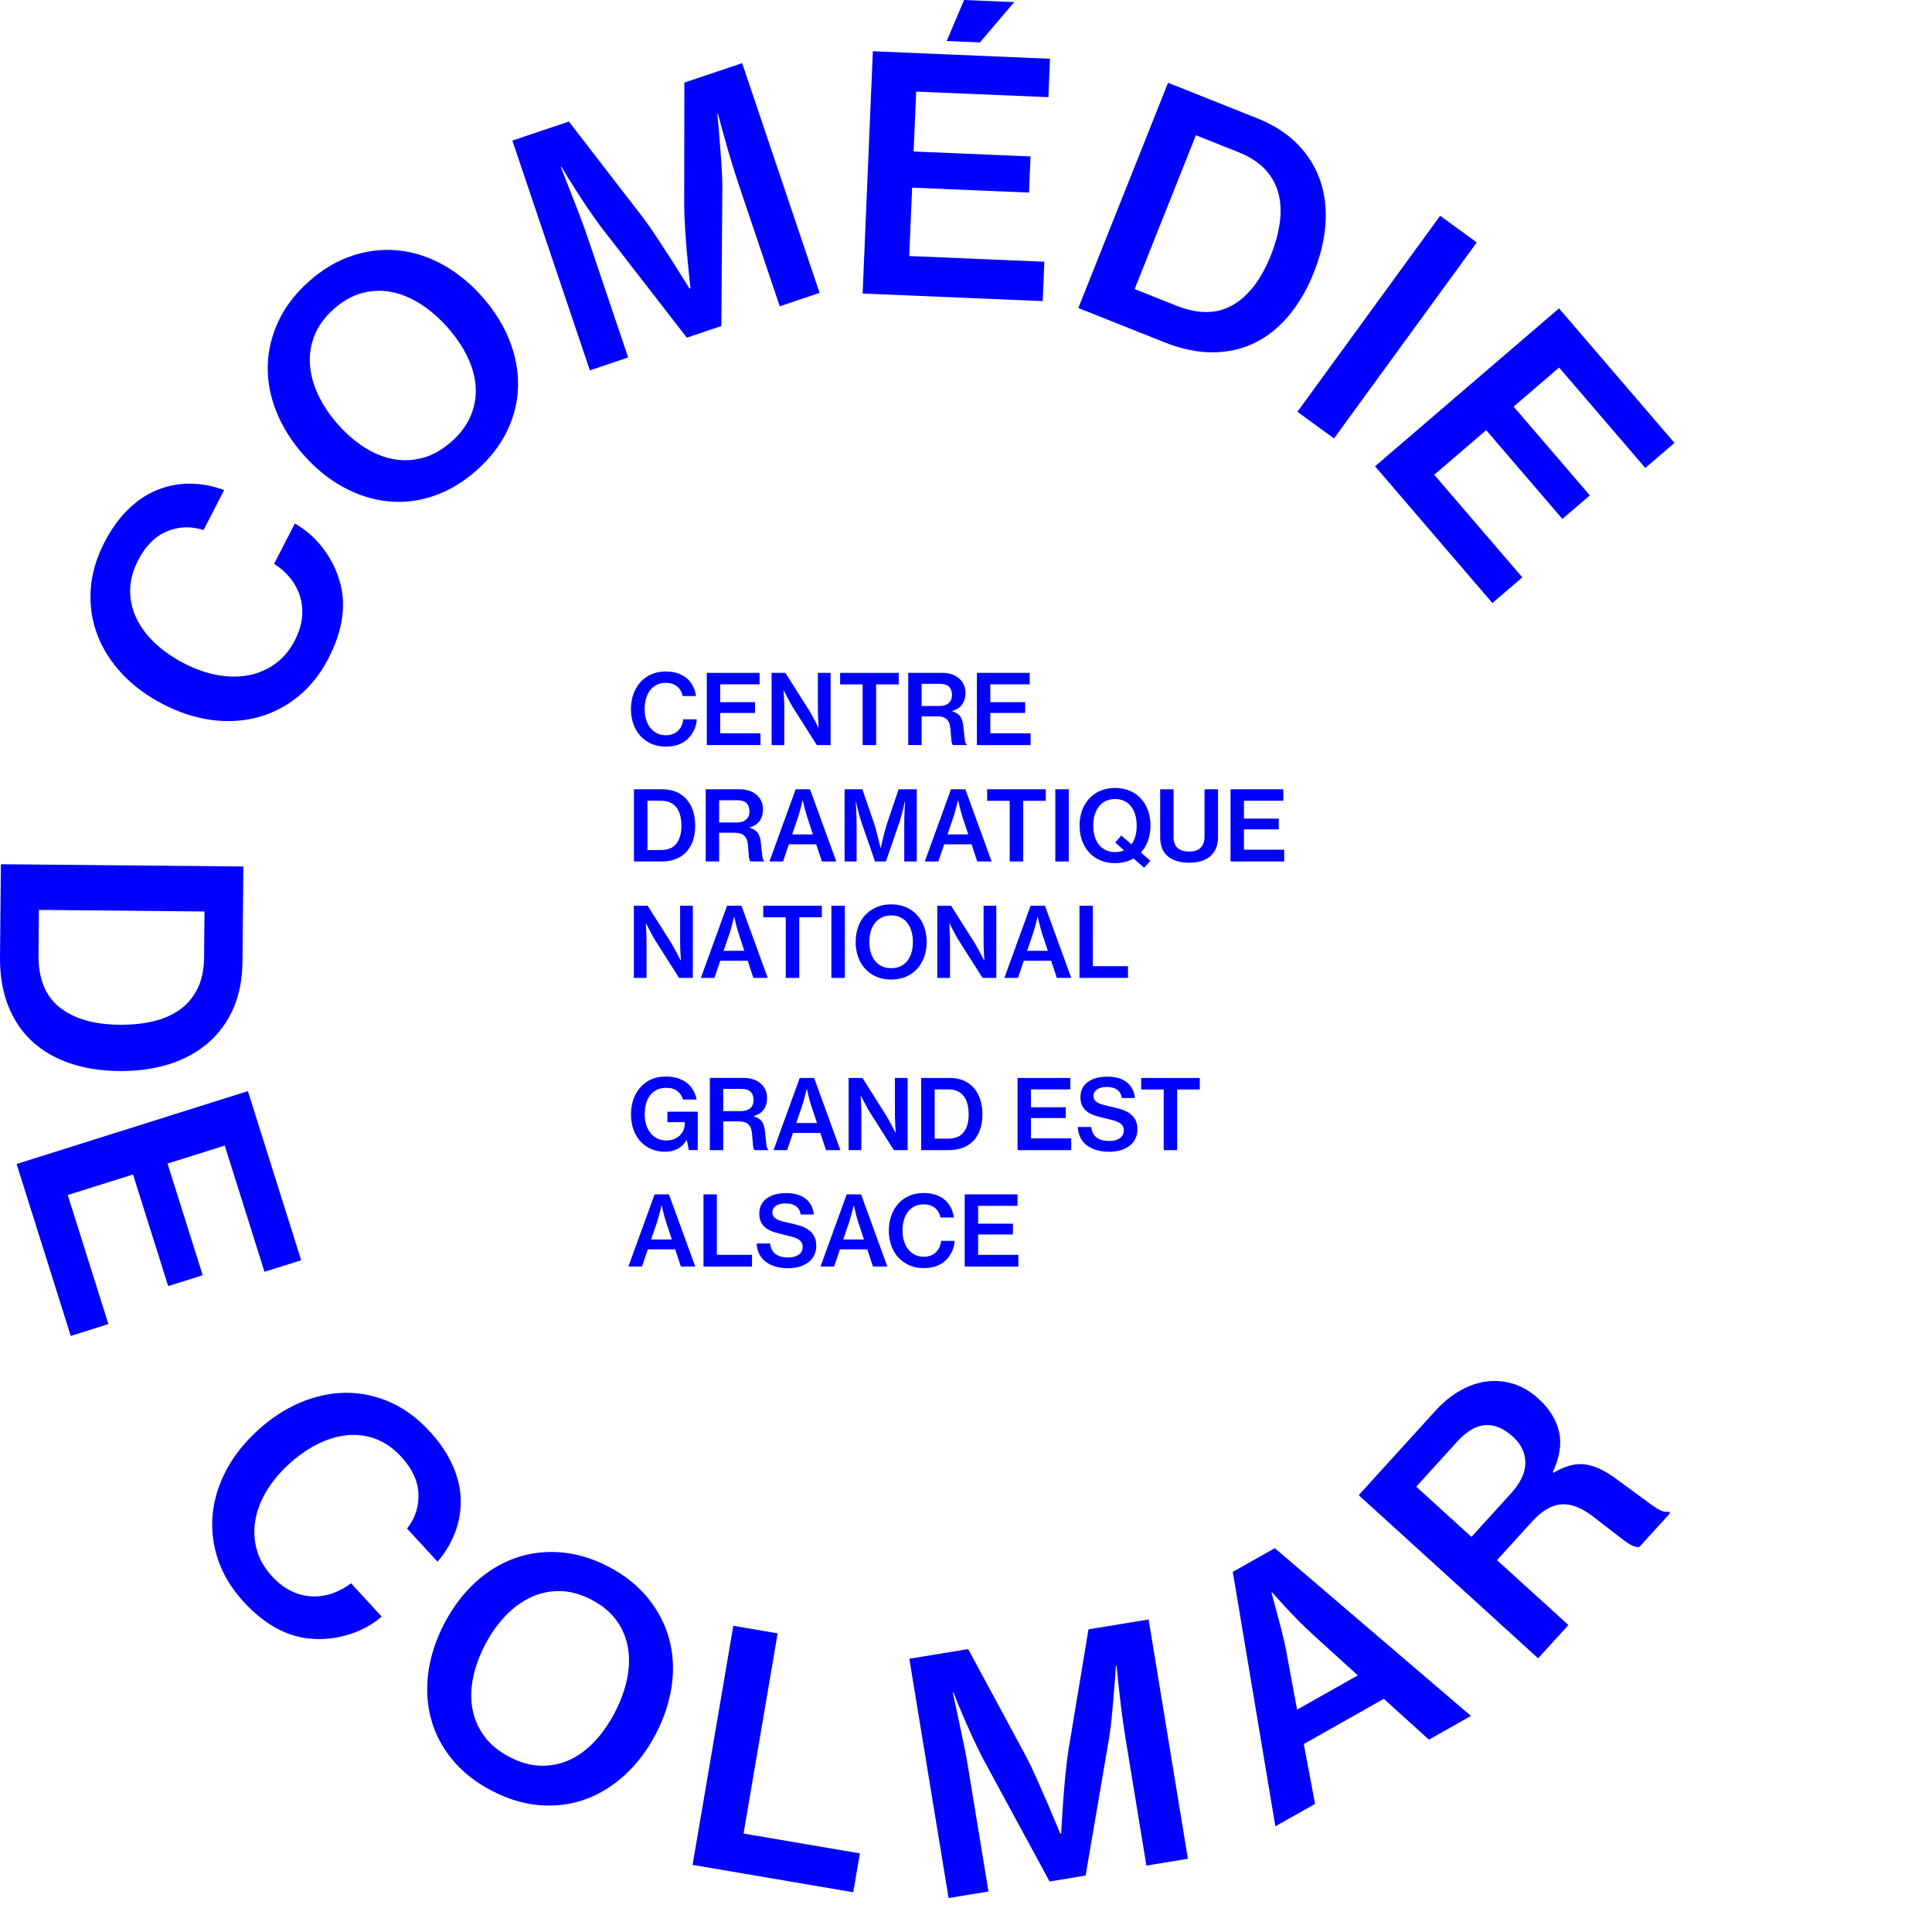 <svg width="466.66" height="466.66" version="1.1" viewBox="0 0 475 475" xmlns="http://www.w3.org/2000/svg">
    <style>
        #outer-text {
        animation: rotate 6s steps(20, start) infinite;
        transform-origin: 48% 50%;
        }
        @keyframes rotate {
        0% {
        transform: rotate(0deg);
        }
        25%, 100% {
        transform: rotate(360deg);
        }
        }
    </style>
    <g fill="#00f">

    <g id="outer-text"><path d="m46.643 118.91c-0.151 0-0.307 0-0.464 5e-3 -2.974 0.057-5.844 0.729-8.604 2.01-2.307 1.094-4.474 2.682-6.511 4.761-2.031 2.083-3.828 4.636-5.391 7.677-2.031 3.943-3.156 7.854-3.385 11.735-0.224 3.875 0.333 7.557 1.667 11.037 1.333 3.479 3.375 6.682 6.136 9.604 2.766 2.922 6.115 5.401 10.057 7.427 3.99 2.052 7.974 3.333 11.943 3.849 1.375 0.177 2.719 0.266 4.047 0.266 2.516 0 4.948-0.318 7.302-0.953 3.594-0.974 6.891-2.672 9.88-5.099s5.474-5.563 7.458-9.406c3.615-7.031 4.479-13.495 2.589-19.396-0.849-2.781-2.224-5.396-4.115-7.839-1.896-2.448-4.151-4.401-6.761-5.87l-5.099 9.901c1.542 0.974 2.854 2.13 3.938 3.469 1.083 1.344 1.885 2.818 2.401 4.438 0.521 1.62 0.698 3.349 0.531 5.188-0.161 1.833-0.76 3.75-1.786 5.745-1.224 2.375-2.797 4.271-4.724 5.677-1.927 1.411-4.083 2.359-6.469 2.844-1.203 0.245-2.453 0.37-3.75 0.37-1.266 0-2.568-0.115-3.917-0.354-2.729-0.469-5.495-1.427-8.297-2.87-2.75-1.417-5.136-3.068-7.146-4.943-2.01-1.875-3.542-3.906-4.604-6.109-1.062-2.198-1.583-4.511-1.568-6.932 0.021-2.427 0.672-4.901 1.969-7.412 1.807-3.516 4.167-5.88 7.073-7.089 1.594-0.661 3.219-0.995 4.87-0.995 1.359 0 2.734 0.224 4.13 0.672l5.063-9.828c-2.823-1.052-5.641-1.578-8.464-1.578"/><path d="m99.654 113.15c-0.938 0-1.88-0.083-2.823-0.25-2.412-0.432-4.787-1.375-7.12-2.839-2.333-1.469-4.531-3.359-6.583-5.677-2.057-2.312-3.682-4.729-4.875-7.245-1.193-2.505-1.875-5.011-2.047-7.5-0.177-2.49 0.208-4.896 1.141-7.224 0.932-2.328 2.521-4.484 4.755-6.469 2.198-1.948 4.511-3.25 6.932-3.901 1.385-0.37 2.771-0.557 4.162-0.557 1.036 0 2.073 0.104 3.115 0.312 2.427 0.484 4.813 1.479 7.146 2.984 2.333 1.5 4.526 3.406 6.583 5.724 2.057 2.323 3.677 4.719 4.875 7.188 1.198 2.479 1.87 4.927 2.031 7.359 0.156 2.432-0.24 4.802-1.193 7.109-0.953 2.307-2.526 4.438-4.724 6.386-2.24 1.984-4.557 3.312-6.964 3.984-1.469 0.411-2.938 0.615-4.412 0.615m-4.365-51.714c-2.865 0-5.74 0.469-8.63 1.417-3.766 1.234-7.323 3.333-10.677 6.313-3.359 2.979-5.875 6.261-7.542 9.849-1.672 3.594-2.547 7.261-2.615 11-0.078 3.74 0.635 7.484 2.135 11.224 1.5 3.74 3.734 7.292 6.714 10.646 2.943 3.318 6.182 5.943 9.719 7.875s7.172 3.094 10.917 3.484c0.896 0.099 1.797 0.146 2.693 0.146 2.844 0 5.688-0.474 8.537-1.427 3.745-1.255 7.297-3.37 10.651-6.344 3.359-2.979 5.88-6.255 7.568-9.823 1.688-3.563 2.557-7.229 2.615-10.995 0.057-3.76-0.667-7.516-2.167-11.255-1.495-3.74-3.714-7.266-6.656-10.589-2.979-3.354-6.234-6-9.771-7.932s-7.167-3.083-10.891-3.458c-0.865-0.088-1.729-0.13-2.599-0.13"/><path d="m182.46 15.52-14.198 4.787-0.047 29.953c5e-3 1.854 0.088 3.984 0.25 6.38 0.161 2.401 0.333 4.636 0.531 6.714 0.224 2.516 0.479 5.026 0.76 7.526l-0.229 0.073c-1.344-2.135-2.682-4.281-4.026-6.422-1.172-1.802-2.406-3.698-3.693-5.688-1.292-1.99-2.5-3.724-3.615-5.208l-18.328-23.75-13.896 4.682 19.052 56.49 9.417-3.172-9.938-29.459c-0.51-1.521-1.146-3.281-1.906-5.276-0.755-2-1.495-3.896-2.208-5.682-0.823-2.094-1.656-4.234-2.505-6.427l0.151-0.052c1.083 1.891 2.208 3.708 3.365 5.458 0.964 1.536 2.01 3.13 3.13 4.781s2.146 3.109 3.083 4.37l21.25 27.417 8.5-2.865 0.234-34.662c-0.021-1.573-0.099-3.349-0.234-5.333-0.13-1.984-0.276-3.88-0.438-5.688-0.141-2.094-0.323-4.229-0.552-6.412l0.151-0.052c0.599 2.281 1.203 4.5 1.823 6.662 0.51 1.854 1.083 3.802 1.719 5.844 0.63 2.047 1.203 3.823 1.719 5.344l9.932 29.453 9.792-3.302z"/><path d="m214.6 12.603-2.516 59.563 44.271 1.865 0.411-9.682-33.224-1.401 0.714-16.813 28.735 1.214 0.375-8.886-28.74-1.214 0.625-14.729 32.506 1.37 0.396-9.443zm22.427-12.604-4.276 10.083 8.167 0.349 8.438-9.912z"/><path d="m296.58 76.718c-2.287 0-4.761-0.531-7.422-1.589l-10.198-4.063 15.063-37.818 10.495 4.182c2.729 1.089 4.886 2.479 6.484 4.177 1.594 1.698 2.688 3.646 3.281 5.839 0.594 2.188 0.719 4.578 0.375 7.177-0.339 2.594-1.089 5.333-2.234 8.208-2.312 5.807-5.401 9.854-9.271 12.13-1.984 1.172-4.172 1.755-6.573 1.755m-9.406-56.37-22.058 55.381 21.214 8.448c4.094 1.63 7.979 2.448 11.662 2.448h0.214c3.75-0.031 7.177-0.807 10.287-2.328 3.109-1.526 5.891-3.75 8.354-6.682 2.458-2.927 4.511-6.453 6.151-10.573 1.677-4.219 2.646-8.261 2.891-12.125 0.245-3.875-0.219-7.464-1.401-10.781-1.177-3.318-3.052-6.261-5.62-8.833-2.573-2.578-5.865-4.667-9.886-6.266z"/><path d="m354.07 53.051-35.094 48.188 9.005 6.557 35.094-48.193z"/><path d="m383.3 75.817-45.235 38.823 28.855 33.625 7.359-6.313-21.657-25.229 12.766-10.964 18.74 21.828 6.745-5.792-18.735-21.828 11.188-9.604 21.188 24.688 7.172-6.156z"/><path d="m29.757 251.95c-0.141 0-0.281 0-0.422-5e-3 -6.25-0.057-11.136-1.479-14.662-4.261-3.526-2.792-5.266-7.12-5.208-12.995l0.104-10.979 40.709 0.385-0.104 11.297c-0.031 2.938-0.547 5.458-1.557 7.557-1.01 2.099-2.427 3.828-4.255 5.172-1.828 1.349-4.016 2.323-6.557 2.943-2.432 0.589-5.115 0.885-8.047 0.885m-29.542-39.47-0.214 22.844c-0.042 4.484 0.63 8.469 2.01 11.958 1.385 3.484 3.349 6.401 5.891 8.75s5.625 4.141 9.245 5.38c3.62 1.234 7.651 1.87 12.083 1.911 0.156 5e-3 0.313 5e-3 0.469 5e-3 4.354 0 8.318-0.563 11.891-1.693 3.698-1.167 6.88-2.896 9.547-5.198 2.667-2.297 4.734-5.115 6.203-8.438 1.479-3.328 2.234-7.151 2.271-11.479l0.224-23.479z"/><path d="m60.945 268.26-56.865 17.917 13.318 42.271 9.25-2.917-9.995-31.724 16.052-5.052 8.641 27.443 8.49-2.677-8.651-27.443 14.068-4.432 9.776 31.037 9.021-2.839z"/><path d="m85.185 342.43h-0.359c-3.724 0.057-7.438 0.875-11.13 2.458-3.698 1.589-7.177 3.88-10.443 6.88-3.302 3.042-5.88 6.339-7.729 9.891-1.844 3.552-2.938 7.182-3.26 10.891-0.323 3.714 0.141 7.391 1.385 11.037 1.25 3.646 3.333 7.057 6.261 10.24 5.354 5.818 11.125 8.86 17.318 9.12 0.417 0.021 0.833 0.031 1.25 0.031 2.495 0 5.005-0.401 7.537-1.198 2.948-0.938 5.557-2.38 7.833-4.323l-7.542-8.198c-1.443 1.109-2.979 1.943-4.609 2.5-1.448 0.495-2.922 0.74-4.422 0.74-0.188 0-0.38-5e-3 -0.573-0.016-1.698-0.068-3.385-0.495-5.052-1.286-1.667-0.786-3.26-2.005-4.781-3.656-1.812-1.969-3.042-4.099-3.703-6.396-0.661-2.297-0.807-4.646-0.443-7.047 0.365-2.406 1.24-4.807 2.625-7.208 1.385-2.401 3.24-4.667 5.557-6.802 2.281-2.094 4.646-3.766 7.099-5.005 2.453-1.24 4.896-1.979 7.328-2.224 0.531-0.052 1.057-0.073 1.578-0.073 1.87 0 3.693 0.333 5.469 0.995 2.271 0.849 4.365 2.318 6.281 4.401 2.677 2.912 4.083 5.938 4.219 9.083 0.13 3.141-0.802 5.995-2.797 8.557l7.49 8.141c2.062-2.412 3.583-5.021 4.547-7.833 0.969-2.818 1.328-5.74 1.078-8.776-0.234-2.547-0.979-5.13-2.229-7.75-1.25-2.625-3.037-5.198-5.349-7.708-3.005-3.266-6.287-5.672-9.854-7.219-3.453-1.495-6.974-2.245-10.578-2.245"/><path d="m133.41 434.12c-0.156 0-0.313-5e-3 -0.474-5e-3 -2.495-0.068-5.047-0.781-7.651-2.141-2.651-1.38-4.719-3.078-6.198-5.094-1.484-2.005-2.453-4.214-2.917-6.625-0.458-2.406-0.422-4.969 0.12-7.667 0.531-2.703 1.521-5.432 2.953-8.177 1.432-2.75 3.109-5.125 5.031-7.136s4.016-3.542 6.281-4.589c2.177-1.005 4.458-1.51 6.859-1.51 0.104 0 0.203 5e-3 0.302 5e-3 2.51 0.042 5.083 0.755 7.74 2.141 2.604 1.359 4.646 3.057 6.115 5.089s2.412 4.276 2.823 6.719c0.411 2.443 0.328 5.021-0.245 7.734-0.573 2.719-1.573 5.448-3.005 8.198-1.438 2.745-3.099 5.12-4.984 7.115-1.891 2-3.938 3.505-6.151 4.516-2.078 0.953-4.276 1.427-6.599 1.427m2.151-52.553c-3.162 0-6.177 0.521-9.052 1.552-3.521 1.266-6.766 3.266-9.724 5.995-2.964 2.74-5.484 6.094-7.563 10.068-2.047 3.938-3.349 7.896-3.896 11.891-0.547 3.99-0.339 7.802 0.625 11.443 0.964 3.635 2.698 6.984 5.203 10.037 2.505 3.057 5.745 5.62 9.724 7.698 3.974 2.078 7.938 3.271 11.87 3.573 0.766 0.057 1.516 0.088 2.26 0.088 3.115 0 6.099-0.521 8.953-1.557 3.531-1.292 6.781-3.302 9.745-6.037 2.964-2.729 5.469-6.063 7.521-9.995 2.078-3.979 3.385-7.964 3.938-11.958 0.547-3.99 0.328-7.792-0.646-11.406-0.979-3.615-2.714-6.964-5.203-10.037-2.49-3.078-5.724-5.656-9.703-7.734-3.979-2.078-7.943-3.255-11.896-3.537-0.724-0.057-1.443-0.083-2.156-0.083"/><path d="m180.29 399.72-10.011 58.782 39.5 6.724 1.63-9.557-28.599-4.87 8.38-49.219z"/><path d="m282.4 398.16-14.787 2.427-4.901 29.552c-0.292 1.833-0.552 3.948-0.786 6.339-0.224 2.396-0.411 4.63-0.557 6.714-0.182 2.521-0.339 5.042-0.469 7.547l-0.234 0.042c-0.979-2.333-1.958-4.656-2.938-6.99-0.865-1.974-1.771-4.042-2.719-6.214-0.958-2.172-1.865-4.083-2.729-5.724l-14.245-26.412-14.469 2.375 9.651 58.834 9.807-1.609-5.037-30.683c-0.255-1.583-0.599-3.417-1.026-5.516-0.427-2.094-0.844-4.083-1.26-5.964-0.469-2.193-0.948-4.448-1.438-6.75l0.161-0.026c0.766 2.037 1.583 4.021 2.432 5.938 0.708 1.667 1.484 3.412 2.323 5.219 0.839 1.812 1.615 3.417 2.333 4.818l16.537 30.5 8.854-1.453 5.844-34.172c0.234-1.557 0.443-3.323 0.635-5.302 0.187-1.984 0.349-3.875 0.484-5.688 0.203-2.089 0.365-4.224 0.49-6.412l0.161-0.026c0.219 2.349 0.464 4.636 0.719 6.865 0.208 1.917 0.458 3.932 0.75 6.047 0.292 2.12 0.573 3.974 0.828 5.552l5.037 30.683 10.203-1.677z"/><path d="m318.9 420.33-2.656-14.328c-0.266-1.448-0.615-3.016-1.047-4.703-0.432-1.688-0.844-3.255-1.224-4.693-0.464-1.698-0.922-3.375-1.365-5.026l0.141-0.078c0.99 1.094 2.042 2.25 3.156 3.464 0.958 1.052 2.052 2.198 3.271 3.443 1.224 1.24 2.526 2.484 3.901 3.734l10.755 9.761zm-5.474-39.698-10.333 5.823 10.464 62.558 9.766-5.511-2.781-14.714 19.683-11.11 11.089 10.031 10.328-5.833z"/><path d="m361.77 377.86-13.578-12.349 9.969-10.969c2.412-2.651 4.755-4.037 7.037-4.167 0.135-5e-3 0.271-0.011 0.411-0.011 2.141 0 4.25 0.948 6.333 2.839 2.057 1.87 3.083 4.016 3.083 6.432 5e-3 2.422-1.182 4.938-3.552 7.547zm5.682-38.339c-0.635 0-1.276 0.036-1.917 0.12-2.193 0.276-4.375 1.021-6.526 2.24-2.156 1.219-4.167 2.854-6.037 4.906l-18.922 20.813 44.115 40.11 7.443-8.182-17.552-15.953 8.568-9.432c2.406-2.646 4.792-4.073 7.146-4.281 0.208-0.021 0.417-0.026 0.63-0.026 2.182 0 4.563 0.969 7.136 2.917 3.182 2.458 5.688 4.391 7.511 5.797 1.568 1.208 2.781 1.812 3.635 1.812 0.141 0 0.271-0.016 0.391-0.047l7.547-8.302-0.417-0.375c-0.151 0.052-0.318 0.078-0.5 0.078-0.865 0-2.094-0.594-3.693-1.776-1.938-1.443-4.693-3.458-8.255-6.047-2.948-2.245-5.604-3.526-7.984-3.849-0.38-0.052-0.766-0.078-1.156-0.078-2.057 0-4.281 0.708-6.662 2.125l-0.177-0.167c1.714-3.708 2.219-7.037 1.51-9.995-0.714-2.953-2.385-5.636-5.037-8.042-1.938-1.76-3.99-2.979-6.162-3.651-1.536-0.479-3.083-0.714-4.636-0.714"/>
    </g>

    <g id="inner-text">
        <path d="m163.69 165.09c-1.323 0-2.516 0.24-3.568 0.703-1.062 0.469-1.953 1.12-2.693 1.943-0.74 0.828-1.312 1.812-1.708 2.938-0.396 1.13-0.599 2.349-0.599 3.672 0 1.333 0.208 2.562 0.609 3.688 0.406 1.12 0.984 2.089 1.729 2.912 0.75 0.818 1.646 1.458 2.693 1.917 1.052 0.464 2.219 0.693 3.51 0.693 2.349 0 4.182-0.651 5.484-1.958 0.62-0.604 1.125-1.318 1.516-2.156 0.391-0.833 0.599-1.698 0.635-2.589h-3.318c-0.047 0.542-0.177 1.047-0.385 1.516-0.203 0.469-0.484 0.88-0.844 1.24-0.359 0.359-0.792 0.641-1.302 0.849-0.51 0.203-1.094 0.307-1.76 0.307-0.797 0-1.516-0.156-2.151-0.479-0.635-0.318-1.177-0.755-1.635-1.323-0.453-0.563-0.802-1.24-1.047-2.026-0.245-0.786-0.37-1.646-0.37-2.589 0-0.922 0.115-1.776 0.333-2.562 0.224-0.786 0.552-1.469 0.99-2.052 0.438-0.578 0.979-1.031 1.625-1.359 0.641-0.328 1.385-0.49 2.229-0.49 1.177 0 2.12 0.302 2.839 0.906 0.714 0.604 1.151 1.385 1.312 2.339h3.292c-0.109-0.938-0.38-1.797-0.802-2.573-0.417-0.781-0.99-1.448-1.703-2.005-0.604-0.464-1.323-0.818-2.146-1.073-0.828-0.255-1.75-0.385-2.766-0.385"/><path d="m186.75 165.43h-12.979v17.75h13.193v-2.891h-9.896v-5.005h8.563v-2.651h-8.563v-4.386h9.682z"/><path d="m204.21 165.43h-3.125v8.896c0 0.448 5e-3 0.932 0.026 1.458 0.011 0.526 0.036 1.016 0.068 1.479 0.031 0.526 0.062 1.057 0.094 1.599h-0.068c-0.255-0.495-0.51-0.99-0.766-1.479-0.219-0.417-0.464-0.859-0.714-1.339-0.255-0.474-0.5-0.917-0.74-1.307l-5.891-9.307h-3.391v17.75h3.125v-8.875c0-0.448-5e-3 -0.932-0.021-1.458-0.016-0.521-0.042-1.01-0.073-1.474-0.031-0.526-0.052-1.057-0.073-1.599h0.052c0.25 0.495 0.505 0.984 0.76 1.479 0.219 0.417 0.458 0.865 0.714 1.344 0.255 0.484 0.51 0.927 0.766 1.323l5.865 9.261h3.391z"/><path d="m220.96 165.43h-14.406v2.839h5.531v14.912h3.318v-14.912h5.557z"/><path d="m226.59 173.58v-5.458h4.412c1.062 0 1.839 0.24 2.323 0.719 0.484 0.474 0.729 1.156 0.729 2.047 0 0.828-0.266 1.484-0.802 1.969-0.531 0.484-1.323 0.724-2.37 0.724zm5.078-8.151h-8.37v17.745h3.292v-7.063h3.792c1.062 0 1.854 0.234 2.375 0.719 0.51 0.474 0.818 1.234 0.917 2.287 0.094 1.193 0.167 2.13 0.224 2.818 0.057 0.682 0.193 1.094 0.417 1.24h3.344v-0.172c-0.24-0.125-0.396-0.547-0.469-1.26-0.068-0.719-0.177-1.729-0.323-3.031-0.094-1.099-0.344-1.938-0.75-2.526-0.406-0.589-1.078-1.026-2.016-1.312v-0.073c1.161-0.365 1.995-0.922 2.505-1.667 0.51-0.75 0.766-1.656 0.766-2.719 0-0.781-0.146-1.479-0.432-2.089-0.286-0.609-0.677-1.135-1.182-1.562-0.5-0.427-1.099-0.76-1.797-0.99-0.703-0.229-1.464-0.344-2.292-0.344"/><path d="m253.16 165.43h-12.979v17.75h13.193v-2.891h-9.901v-5.005h8.568v-2.651h-8.568v-4.386h9.688z"/><path d="m159.18 208.99v-12.12h3.359c0.875 0 1.625 0.151 2.255 0.443 0.63 0.297 1.146 0.714 1.552 1.255 0.406 0.542 0.703 1.188 0.896 1.943 0.188 0.755 0.286 1.594 0.286 2.516 0 1.859-0.411 3.323-1.229 4.38-0.818 1.057-2.104 1.583-3.854 1.583zm3.672-14.932h-6.99v17.745h6.797c1.339 0 2.521-0.208 3.557-0.63 1.031-0.422 1.896-1.016 2.589-1.776 0.687-0.766 1.214-1.688 1.573-2.766 0.359-1.078 0.536-2.281 0.536-3.604 0-1.349-0.177-2.573-0.536-3.672-0.359-1.099-0.885-2.042-1.573-2.828-0.693-0.786-1.536-1.396-2.531-1.823-0.995-0.427-2.135-0.646-3.422-0.646"/><path d="m176.8 202.21v-5.464h4.417c1.062 0 1.839 0.234 2.323 0.714s0.729 1.161 0.729 2.052c0 0.828-0.266 1.484-0.802 1.969-0.531 0.484-1.323 0.729-2.37 0.729zm5.083-8.162h-8.375v17.745h3.292v-7.057h3.797c1.062 0 1.854 0.24 2.375 0.719 0.51 0.474 0.818 1.234 0.917 2.287 0.094 1.193 0.167 2.13 0.224 2.812s0.193 1.099 0.417 1.24h3.344v-0.167c-0.24-0.125-0.396-0.547-0.469-1.26-0.068-0.719-0.177-1.729-0.323-3.031-0.094-1.094-0.344-1.938-0.75-2.526-0.406-0.589-1.078-1.026-2.016-1.312v-0.073c1.161-0.365 1.995-0.922 2.505-1.667 0.51-0.75 0.766-1.656 0.766-2.724 0-0.776-0.146-1.474-0.427-2.083-0.292-0.615-0.682-1.135-1.188-1.568-0.5-0.427-1.099-0.755-1.797-0.984-0.703-0.229-1.469-0.349-2.292-0.349"/><path d="m194.76 205.15 1.406-4.104c0.146-0.411 0.281-0.87 0.417-1.37 0.135-0.5 0.26-0.969 0.37-1.396 0.13-0.505 0.255-1.01 0.385-1.505h0.047c0.094 0.432 0.198 0.885 0.307 1.359 0.094 0.417 0.214 0.875 0.349 1.375 0.135 0.5 0.286 1.016 0.464 1.536l1.359 4.104zm4.391-11.094h-3.531l-6.443 17.745h3.344l1.427-4.219h6.729l1.406 4.219h3.531z"/><path d="m225.4 194.05h-4.464l-2.859 8.448c-0.177 0.521-0.354 1.13-0.536 1.823-0.188 0.693-0.349 1.339-0.49 1.943-0.177 0.729-0.344 1.464-0.505 2.193h-0.068c-0.177-0.729-0.354-1.464-0.526-2.193-0.161-0.62-0.328-1.271-0.5-1.953-0.177-0.682-0.354-1.292-0.526-1.812l-2.912-8.448h-4.365v17.75h2.958v-9.255c0-0.479-0.011-1.036-0.036-1.672-0.021-0.635-0.052-1.24-0.083-1.812-0.031-0.667-0.062-1.354-0.094-2.052h0.047c0.125 0.635 0.271 1.255 0.427 1.859 0.125 0.526 0.271 1.073 0.432 1.651 0.156 0.568 0.307 1.078 0.453 1.521l3.385 9.761h2.672l3.365-9.761c0.141-0.443 0.292-0.953 0.443-1.521 0.151-0.578 0.286-1.125 0.417-1.651 0.156-0.604 0.307-1.224 0.453-1.859h0.047c-0.047 0.698-0.088 1.385-0.12 2.052-0.031 0.573-0.057 1.177-0.073 1.812-0.016 0.635-0.021 1.193-0.021 1.672v9.255h3.078z"/><path d="m232.95 205.15 1.406-4.104c0.146-0.411 0.281-0.87 0.417-1.37 0.141-0.5 0.26-0.969 0.375-1.396 0.125-0.505 0.255-1.01 0.38-1.505h0.047c0.099 0.432 0.198 0.885 0.312 1.359 0.094 0.417 0.208 0.875 0.344 1.375 0.135 0.5 0.292 1.016 0.464 1.536l1.359 4.104zm4.391-11.094h-3.531l-6.443 17.745h3.344l1.432-4.219h6.724l1.406 4.219h3.531z"/><path d="m257.12 194.05h-14.412v2.839h5.537v14.912h3.318v-14.912h5.557z"/><path d="m262.77 194.05h-3.313v17.75h3.313z"/><path d="m274.15 209.49c-0.891 0-1.667-0.167-2.339-0.5-0.667-0.333-1.224-0.792-1.667-1.37-0.448-0.583-0.786-1.271-1.016-2.062-0.229-0.797-0.344-1.651-0.344-2.578 0-0.917 0.115-1.781 0.344-2.573 0.229-0.797 0.568-1.49 1.016-2.078 0.443-0.589 1-1.047 1.667-1.38 0.672-0.333 1.448-0.5 2.339-0.5 0.875 0 1.646 0.167 2.312 0.5 0.672 0.333 1.229 0.792 1.672 1.38 0.448 0.589 0.781 1.281 1 2.078 0.224 0.792 0.333 1.656 0.333 2.573 0 0.943-0.104 1.802-0.318 2.578-0.219 0.776-0.536 1.458-0.969 2.047l-2.505-2.193-1.5 1.719 2.193 1.932c-0.651 0.286-1.391 0.427-2.219 0.427m0-15.766c-1.349 0-2.562 0.24-3.635 0.703-1.073 0.469-1.99 1.115-2.745 1.932-0.755 0.818-1.339 1.797-1.745 2.927-0.401 1.125-0.604 2.359-0.604 3.693 0 1.318 0.203 2.547 0.604 3.672 0.406 1.13 0.99 2.109 1.745 2.932 0.755 0.828 1.672 1.474 2.745 1.938 1.073 0.458 2.287 0.688 3.635 0.688 0.875 0 1.693-0.094 2.443-0.297 0.76-0.198 1.453-0.484 2.089-0.844l2.625 2.266 1.531-1.698-2.339-2.026c0.76-0.823 1.344-1.802 1.75-2.922 0.406-1.12 0.609-2.354 0.609-3.708 0-1.333-0.203-2.568-0.609-3.693-0.406-1.13-0.979-2.109-1.729-2.927s-1.661-1.464-2.745-1.932c-1.083-0.464-2.292-0.703-3.625-0.703"/><path d="m299.46 194.05h-3.318v11.667c0 1.193-0.323 2.094-0.974 2.714-0.651 0.625-1.583 0.932-2.792 0.932-2.557 0-3.839-1.198-3.839-3.599v-11.714h-3.297v11.761c0 2.115 0.635 3.693 1.901 4.734 1.266 1.042 3 1.562 5.214 1.562 1.094 0 2.078-0.13 2.958-0.391 0.87-0.266 1.615-0.661 2.224-1.182 0.615-0.526 1.089-1.182 1.422-1.969 0.333-0.786 0.5-1.708 0.5-2.755z"/><path d="m315.52 194.05h-12.979v17.75h13.193v-2.891h-9.901v-5.005h8.563v-2.646h-8.563v-4.396h9.688z"/><path d="m170.34 222.68h-3.125v8.901c0 0.448 0.011 0.927 0.026 1.453 0.016 0.526 0.036 1.021 0.073 1.479 0.026 0.526 0.062 1.057 0.094 1.599h-0.073c-0.255-0.49-0.505-0.984-0.766-1.479-0.219-0.411-0.458-0.859-0.714-1.333-0.255-0.479-0.5-0.917-0.74-1.312l-5.891-9.307h-3.385v17.75h3.12v-8.875c0-0.443-5e-3 -0.927-0.021-1.453-0.016-0.526-0.042-1.016-0.073-1.479-0.031-0.526-0.052-1.057-0.073-1.599h0.047c0.255 0.495 0.51 0.984 0.766 1.479 0.224 0.417 0.458 0.865 0.714 1.349 0.255 0.484 0.51 0.927 0.766 1.323l5.87 9.255h3.385z"/><path d="m177.9 233.77 1.406-4.104c0.146-0.411 0.281-0.865 0.417-1.37 0.135-0.5 0.26-0.969 0.375-1.396 0.125-0.51 0.25-1.01 0.38-1.5h0.047c0.094 0.427 0.198 0.88 0.307 1.354 0.099 0.417 0.214 0.875 0.349 1.375 0.135 0.5 0.286 1.016 0.464 1.536l1.359 4.104zm4.391-11.094h-3.531l-6.443 17.75h3.339l1.432-4.224h6.729l1.406 4.224h3.531z"/><path d="m202.06 222.68h-14.406v2.839h5.531v14.912h3.318v-14.912h5.557z"/><path d="m207.72 222.68h-3.318v17.75h3.318z"/><path d="m219.12 238.04c-0.891 0-1.667-0.167-2.339-0.49-0.661-0.323-1.224-0.771-1.677-1.349-0.458-0.573-0.797-1.25-1.026-2.037-0.234-0.792-0.349-1.641-0.349-2.568 0-0.917 0.115-1.776 0.349-2.573 0.229-0.797 0.568-1.49 1.026-2.073 0.453-0.594 1.016-1.052 1.677-1.385 0.672-0.333 1.448-0.5 2.339-0.5 0.88 0 1.651 0.167 2.318 0.5 0.667 0.333 1.224 0.792 1.672 1.385 0.443 0.583 0.776 1.276 1 2.073 0.219 0.797 0.333 1.656 0.333 2.573 0 0.927-0.115 1.776-0.333 2.568-0.224 0.786-0.557 1.464-1 2.037-0.448 0.578-1.005 1.026-1.672 1.349-0.667 0.323-1.438 0.49-2.318 0.49m-0.021-15.698c-1.339 0-2.547 0.234-3.625 0.703-1.083 0.469-2 1.115-2.755 1.932-0.755 0.823-1.339 1.797-1.745 2.927-0.401 1.125-0.604 2.359-0.604 3.693 0 1.323 0.203 2.547 0.604 3.677 0.406 1.125 0.99 2.104 1.745 2.932 0.755 0.828 1.672 1.474 2.755 1.932 1.078 0.464 2.287 0.693 3.625 0.693 1.333 0 2.542-0.229 3.625-0.693 1.083-0.458 2-1.104 2.755-1.932 0.755-0.828 1.339-1.807 1.74-2.932 0.406-1.13 0.609-2.354 0.609-3.677 0-1.333-0.203-2.568-0.609-3.693-0.401-1.13-0.984-2.104-1.74-2.927-0.755-0.818-1.672-1.464-2.755-1.932s-2.292-0.703-3.625-0.703"/><path d="m244.95 222.68h-3.125v8.901c0 0.448 0.011 0.927 0.026 1.453 0.016 0.526 0.036 1.021 0.073 1.479 0.026 0.526 0.062 1.057 0.094 1.599h-0.073c-0.255-0.49-0.51-0.984-0.766-1.479-0.219-0.411-0.458-0.859-0.714-1.333-0.255-0.479-0.5-0.917-0.74-1.312l-5.891-9.307h-3.391v17.75h3.125v-8.875c0-0.443-5e-3 -0.927-0.021-1.453-0.016-0.526-0.042-1.016-0.073-1.479-0.031-0.526-0.052-1.057-0.073-1.599h0.047c0.255 0.495 0.51 0.984 0.766 1.479 0.224 0.417 0.458 0.865 0.714 1.349 0.255 0.484 0.51 0.927 0.766 1.323l5.87 9.255h3.385z"/><path d="m252.52 233.77 1.406-4.104c0.146-0.411 0.281-0.865 0.422-1.37 0.135-0.5 0.255-0.969 0.37-1.396 0.125-0.51 0.25-1.01 0.38-1.5h0.047c0.094 0.427 0.198 0.88 0.307 1.354 0.099 0.417 0.214 0.875 0.349 1.375 0.135 0.5 0.286 1.016 0.464 1.536l1.359 4.104zm4.391-11.094h-3.531l-6.443 17.75h3.344l1.432-4.224h6.724l1.406 4.224h3.531z"/><path d="m268.69 222.68h-3.292v17.75h11.927v-2.885h-8.636z"/><path d="m163.75 264.68c-1.271 0-2.396 0.198-3.375 0.583-0.979 0.396-1.823 0.948-2.542 1.661-0.87 0.844-1.542 1.865-2 3.068-0.464 1.203-0.693 2.526-0.693 3.969 0 1.365 0.198 2.615 0.599 3.745 0.396 1.125 0.974 2.104 1.74 2.932 0.729 0.797 1.604 1.417 2.62 1.859 1.021 0.448 2.156 0.672 3.412 0.672 1.115 0 2.13-0.234 3.042-0.693 0.917-0.464 1.661-1.177 2.229-2.146h0.099l0.453 2.432h2.219v-9.443h-7.469v2.573h4.292v0.214c0 0.573-0.094 1.115-0.297 1.635-0.198 0.516-0.49 0.969-0.88 1.359-0.391 0.391-0.865 0.703-1.432 0.943-0.563 0.234-1.219 0.354-1.969 0.354-0.792 0-1.521-0.156-2.172-0.474-0.651-0.318-1.208-0.76-1.667-1.323-0.464-0.568-0.818-1.24-1.073-2.031-0.255-0.786-0.38-1.651-0.38-2.609 0-0.922 0.104-1.776 0.318-2.562 0.214-0.786 0.542-1.474 0.979-2.062 0.438-0.594 0.984-1.052 1.646-1.385 0.661-0.333 1.443-0.5 2.349-0.5 1.177 0 2.099 0.271 2.766 0.823 0.672 0.547 1.125 1.234 1.365 2.062h3.339c-0.161-0.828-0.438-1.594-0.833-2.292-0.401-0.698-0.911-1.292-1.542-1.786-0.63-0.495-1.37-0.88-2.229-1.156-0.859-0.281-1.828-0.422-2.912-0.422"/><path d="m177.81 273.18v-5.464h4.412c1.068 0 1.839 0.24 2.328 0.719 0.484 0.474 0.724 1.161 0.724 2.052 0 0.828-0.266 1.479-0.797 1.964-0.536 0.484-1.323 0.729-2.375 0.729zm5.078-8.162h-8.37v17.75h3.292v-7.063h3.792c1.068 0 1.859 0.24 2.375 0.719 0.516 0.474 0.823 1.234 0.917 2.287 0.094 1.193 0.172 2.13 0.224 2.818 0.057 0.682 0.198 1.094 0.422 1.24h3.339v-0.167c-0.24-0.13-0.396-0.552-0.464-1.266-0.073-0.719-0.177-1.724-0.323-3.031-0.094-1.099-0.344-1.938-0.755-2.526-0.406-0.589-1.073-1.026-2.01-1.312v-0.068c1.161-0.365 1.995-0.922 2.5-1.672 0.51-0.75 0.766-1.656 0.766-2.719 0-0.781-0.146-1.474-0.427-2.089-0.286-0.609-0.682-1.135-1.182-1.562-0.5-0.427-1.104-0.76-1.802-0.99-0.698-0.229-1.464-0.349-2.292-0.349"/><path d="m195.76 276.11 1.406-4.104c0.146-0.411 0.281-0.865 0.422-1.37 0.135-0.5 0.255-0.969 0.37-1.396 0.125-0.505 0.255-1.01 0.38-1.5h0.047c0.099 0.427 0.198 0.88 0.313 1.359 0.094 0.411 0.208 0.87 0.344 1.37 0.135 0.5 0.286 1.016 0.464 1.536l1.359 4.104zm4.391-11.089h-3.531l-6.438 17.745h3.339l1.432-4.224h6.724l1.406 4.224h3.531z"/><path d="m223.15 265.02h-3.125v8.901c0 0.448 0.011 0.927 0.026 1.453 0.016 0.526 0.036 1.021 0.073 1.479 0.026 0.526 0.062 1.057 0.094 1.599h-0.073c-0.255-0.495-0.51-0.984-0.766-1.479-0.219-0.417-0.458-0.859-0.714-1.339-0.255-0.474-0.5-0.911-0.74-1.307l-5.891-9.307h-3.391v17.75h3.125v-8.875c0-0.443-5e-3 -0.927-0.021-1.453-0.016-0.526-0.042-1.016-0.073-1.479-0.031-0.526-0.057-1.057-0.073-1.599h0.047c0.255 0.495 0.51 0.984 0.766 1.479 0.224 0.417 0.458 0.865 0.714 1.349 0.255 0.484 0.51 0.927 0.766 1.323l5.87 9.255h3.385z"/><path d="m229.8 279.95v-12.115h3.365c0.875 0 1.625 0.146 2.255 0.443 0.63 0.292 1.146 0.708 1.552 1.255 0.406 0.536 0.703 1.182 0.896 1.943 0.187 0.75 0.286 1.594 0.286 2.516 0 1.854-0.411 3.318-1.229 4.375-0.818 1.057-2.104 1.583-3.854 1.583zm3.677-14.927h-6.99v17.745h6.797c1.339 0 2.521-0.214 3.557-0.63 1.031-0.422 1.896-1.016 2.589-1.776 0.688-0.766 1.214-1.688 1.573-2.771 0.354-1.083 0.536-2.281 0.536-3.599 0-1.349-0.182-2.578-0.536-3.677-0.359-1.094-0.885-2.037-1.573-2.828-0.693-0.781-1.536-1.391-2.531-1.823-0.995-0.427-2.135-0.641-3.422-0.641"/><path d="m263.15 265.02h-12.974v17.75h13.188v-2.885h-9.896v-5.011h8.563v-2.646h-8.563v-4.391h9.682z"/><path d="m272.19 264.71c-0.953 0-1.828 0.109-2.625 0.323-0.792 0.214-1.484 0.531-2.073 0.953-0.589 0.422-1.047 0.948-1.37 1.578-0.328 0.625-0.49 1.359-0.49 2.203 0 0.891 0.161 1.625 0.49 2.208 0.323 0.578 0.76 1.057 1.312 1.443 0.547 0.38 1.193 0.682 1.932 0.906 0.74 0.219 1.521 0.427 2.349 0.62 0.698 0.156 1.328 0.313 1.896 0.464 0.562 0.151 1.047 0.333 1.443 0.547 0.396 0.219 0.703 0.474 0.917 0.786 0.219 0.312 0.323 0.703 0.323 1.182 0 0.443-0.088 0.833-0.271 1.156-0.182 0.328-0.438 0.599-0.766 0.812-0.328 0.214-0.703 0.375-1.135 0.474-0.427 0.104-0.88 0.156-1.359 0.156-2.734 0-4.219-1.141-4.458-3.432h-3.318c0.031 0.906 0.229 1.734 0.583 2.479 0.359 0.745 0.865 1.391 1.516 1.922 0.651 0.531 1.453 0.943 2.401 1.24 0.943 0.292 2.031 0.443 3.255 0.443 0.984 0 1.901-0.125 2.74-0.37 0.844-0.25 1.573-0.604 2.188-1.062 0.609-0.458 1.089-1.036 1.443-1.719 0.349-0.682 0.526-1.469 0.526-2.365 0-0.953-0.177-1.745-0.526-2.38-0.354-0.635-0.818-1.156-1.411-1.562-0.589-0.406-1.26-0.724-2.01-0.969-0.76-0.234-1.547-0.443-2.375-0.62-0.688-0.141-1.302-0.281-1.849-0.427-0.552-0.141-1.021-0.312-1.411-0.5-0.385-0.188-0.682-0.422-0.891-0.693-0.208-0.271-0.312-0.609-0.312-1.026 0-0.714 0.297-1.266 0.896-1.656 0.599-0.391 1.396-0.589 2.396-0.589 1.052 0 1.891 0.24 2.531 0.708 0.635 0.464 1.016 1.141 1.146 2.016h3.219c-0.177-1.641-0.839-2.922-1.99-3.854-1.156-0.927-2.776-1.396-4.859-1.396"/><path d="m294.98 265.02h-14.412v2.839h5.537v14.912h3.312v-14.912h5.563z"/><path d="m160.08 304.74 1.406-4.104c0.141-0.411 0.281-0.87 0.417-1.37 0.135-0.5 0.26-0.969 0.37-1.396 0.125-0.51 0.255-1.01 0.38-1.505h0.052c0.094 0.427 0.198 0.88 0.307 1.359 0.094 0.411 0.214 0.87 0.344 1.375 0.141 0.5 0.292 1.01 0.469 1.536l1.359 4.104zm4.386-11.094h-3.526l-6.443 17.745h3.339l1.432-4.219h6.729l1.406 4.219h3.531z"/><path d="m176.25 293.65h-3.292v17.745h11.927v-2.885h-8.636z"/><path d="m193.24 293.34c-0.953 0-1.828 0.109-2.625 0.323-0.797 0.214-1.484 0.531-2.073 0.953-0.589 0.422-1.047 0.948-1.375 1.578-0.323 0.625-0.49 1.359-0.49 2.203 0 0.891 0.167 1.63 0.49 2.208 0.328 0.578 0.766 1.062 1.318 1.443 0.547 0.38 1.188 0.682 1.927 0.906 0.745 0.224 1.526 0.427 2.354 0.625 0.693 0.156 1.328 0.312 1.891 0.464 0.563 0.151 1.047 0.333 1.448 0.547 0.396 0.214 0.698 0.474 0.911 0.786 0.219 0.313 0.328 0.703 0.328 1.177 0 0.448-0.094 0.833-0.276 1.161-0.182 0.323-0.438 0.594-0.766 0.813-0.328 0.214-0.703 0.37-1.13 0.474-0.432 0.104-0.885 0.156-1.365 0.156-2.729 0-4.219-1.146-4.453-3.438h-3.318c0.031 0.911 0.229 1.734 0.583 2.484 0.359 0.745 0.865 1.385 1.516 1.917 0.651 0.531 1.448 0.943 2.396 1.24 0.948 0.297 2.031 0.443 3.255 0.443 0.984 0 1.901-0.125 2.745-0.37 0.844-0.245 1.568-0.599 2.182-1.062 0.609-0.458 1.094-1.031 1.443-1.714 0.349-0.682 0.526-1.469 0.526-2.365 0-0.953-0.177-1.75-0.526-2.38-0.349-0.641-0.818-1.161-1.406-1.568-0.589-0.406-1.26-0.724-2.016-0.964-0.76-0.24-1.547-0.448-2.375-0.625-0.682-0.141-1.302-0.281-1.849-0.427-0.547-0.141-1.016-0.307-1.406-0.5-0.391-0.188-0.688-0.422-0.891-0.688-0.208-0.271-0.313-0.615-0.313-1.031 0-0.714 0.297-1.266 0.896-1.656 0.594-0.391 1.396-0.583 2.391-0.583 1.052 0 1.896 0.234 2.531 0.703 0.635 0.469 1.016 1.141 1.146 2.016h3.219c-0.177-1.641-0.839-2.922-1.99-3.854-1.156-0.927-2.771-1.396-4.854-1.396"/><path d="m207.31 304.74 1.406-4.104c0.146-0.411 0.281-0.87 0.422-1.37 0.135-0.5 0.255-0.969 0.365-1.396 0.13-0.51 0.255-1.01 0.385-1.505h0.047c0.094 0.427 0.198 0.88 0.312 1.359 0.094 0.411 0.208 0.87 0.344 1.375 0.135 0.5 0.286 1.01 0.464 1.536l1.359 4.104zm4.391-11.094h-3.531l-6.443 17.745h3.344l1.432-4.219h6.724l1.406 4.219h3.531z"/><path d="m227.09 293.31c-1.323 0-2.51 0.234-3.568 0.703-1.057 0.469-1.953 1.115-2.693 1.943-0.74 0.828-1.307 1.807-1.708 2.938-0.396 1.125-0.594 2.349-0.594 3.672 0 1.333 0.203 2.562 0.604 3.682 0.406 1.125 0.984 2.094 1.729 2.912 0.75 0.818 1.646 1.458 2.698 1.922 1.052 0.458 2.219 0.693 3.51 0.693 2.349 0 4.177-0.656 5.479-1.958 0.62-0.604 1.125-1.323 1.516-2.156 0.391-0.833 0.604-1.698 0.635-2.589h-3.318c-0.047 0.542-0.177 1.042-0.38 1.51-0.208 0.474-0.49 0.885-0.849 1.245-0.354 0.354-0.792 0.641-1.302 0.844-0.505 0.208-1.094 0.312-1.76 0.312-0.797 0-1.51-0.161-2.146-0.479-0.635-0.318-1.182-0.76-1.635-1.323-0.453-0.562-0.802-1.24-1.047-2.026-0.25-0.786-0.375-1.651-0.375-2.589 0-0.922 0.115-1.781 0.333-2.562 0.224-0.792 0.552-1.474 0.995-2.057 0.437-0.578 0.974-1.031 1.62-1.359 0.646-0.323 1.385-0.484 2.234-0.484 1.172 0 2.12 0.302 2.833 0.906 0.714 0.604 1.151 1.385 1.312 2.333h3.292c-0.109-0.938-0.38-1.792-0.797-2.573-0.422-0.776-0.99-1.448-1.708-2.005-0.604-0.458-1.318-0.818-2.146-1.073-0.828-0.255-1.75-0.38-2.766-0.38"/><path d="m250.16 293.65h-12.979v17.745h13.193v-2.885h-9.896v-5.005h8.563v-2.651h-8.563v-4.391h9.682z"/>
    </g>
</g></svg>
